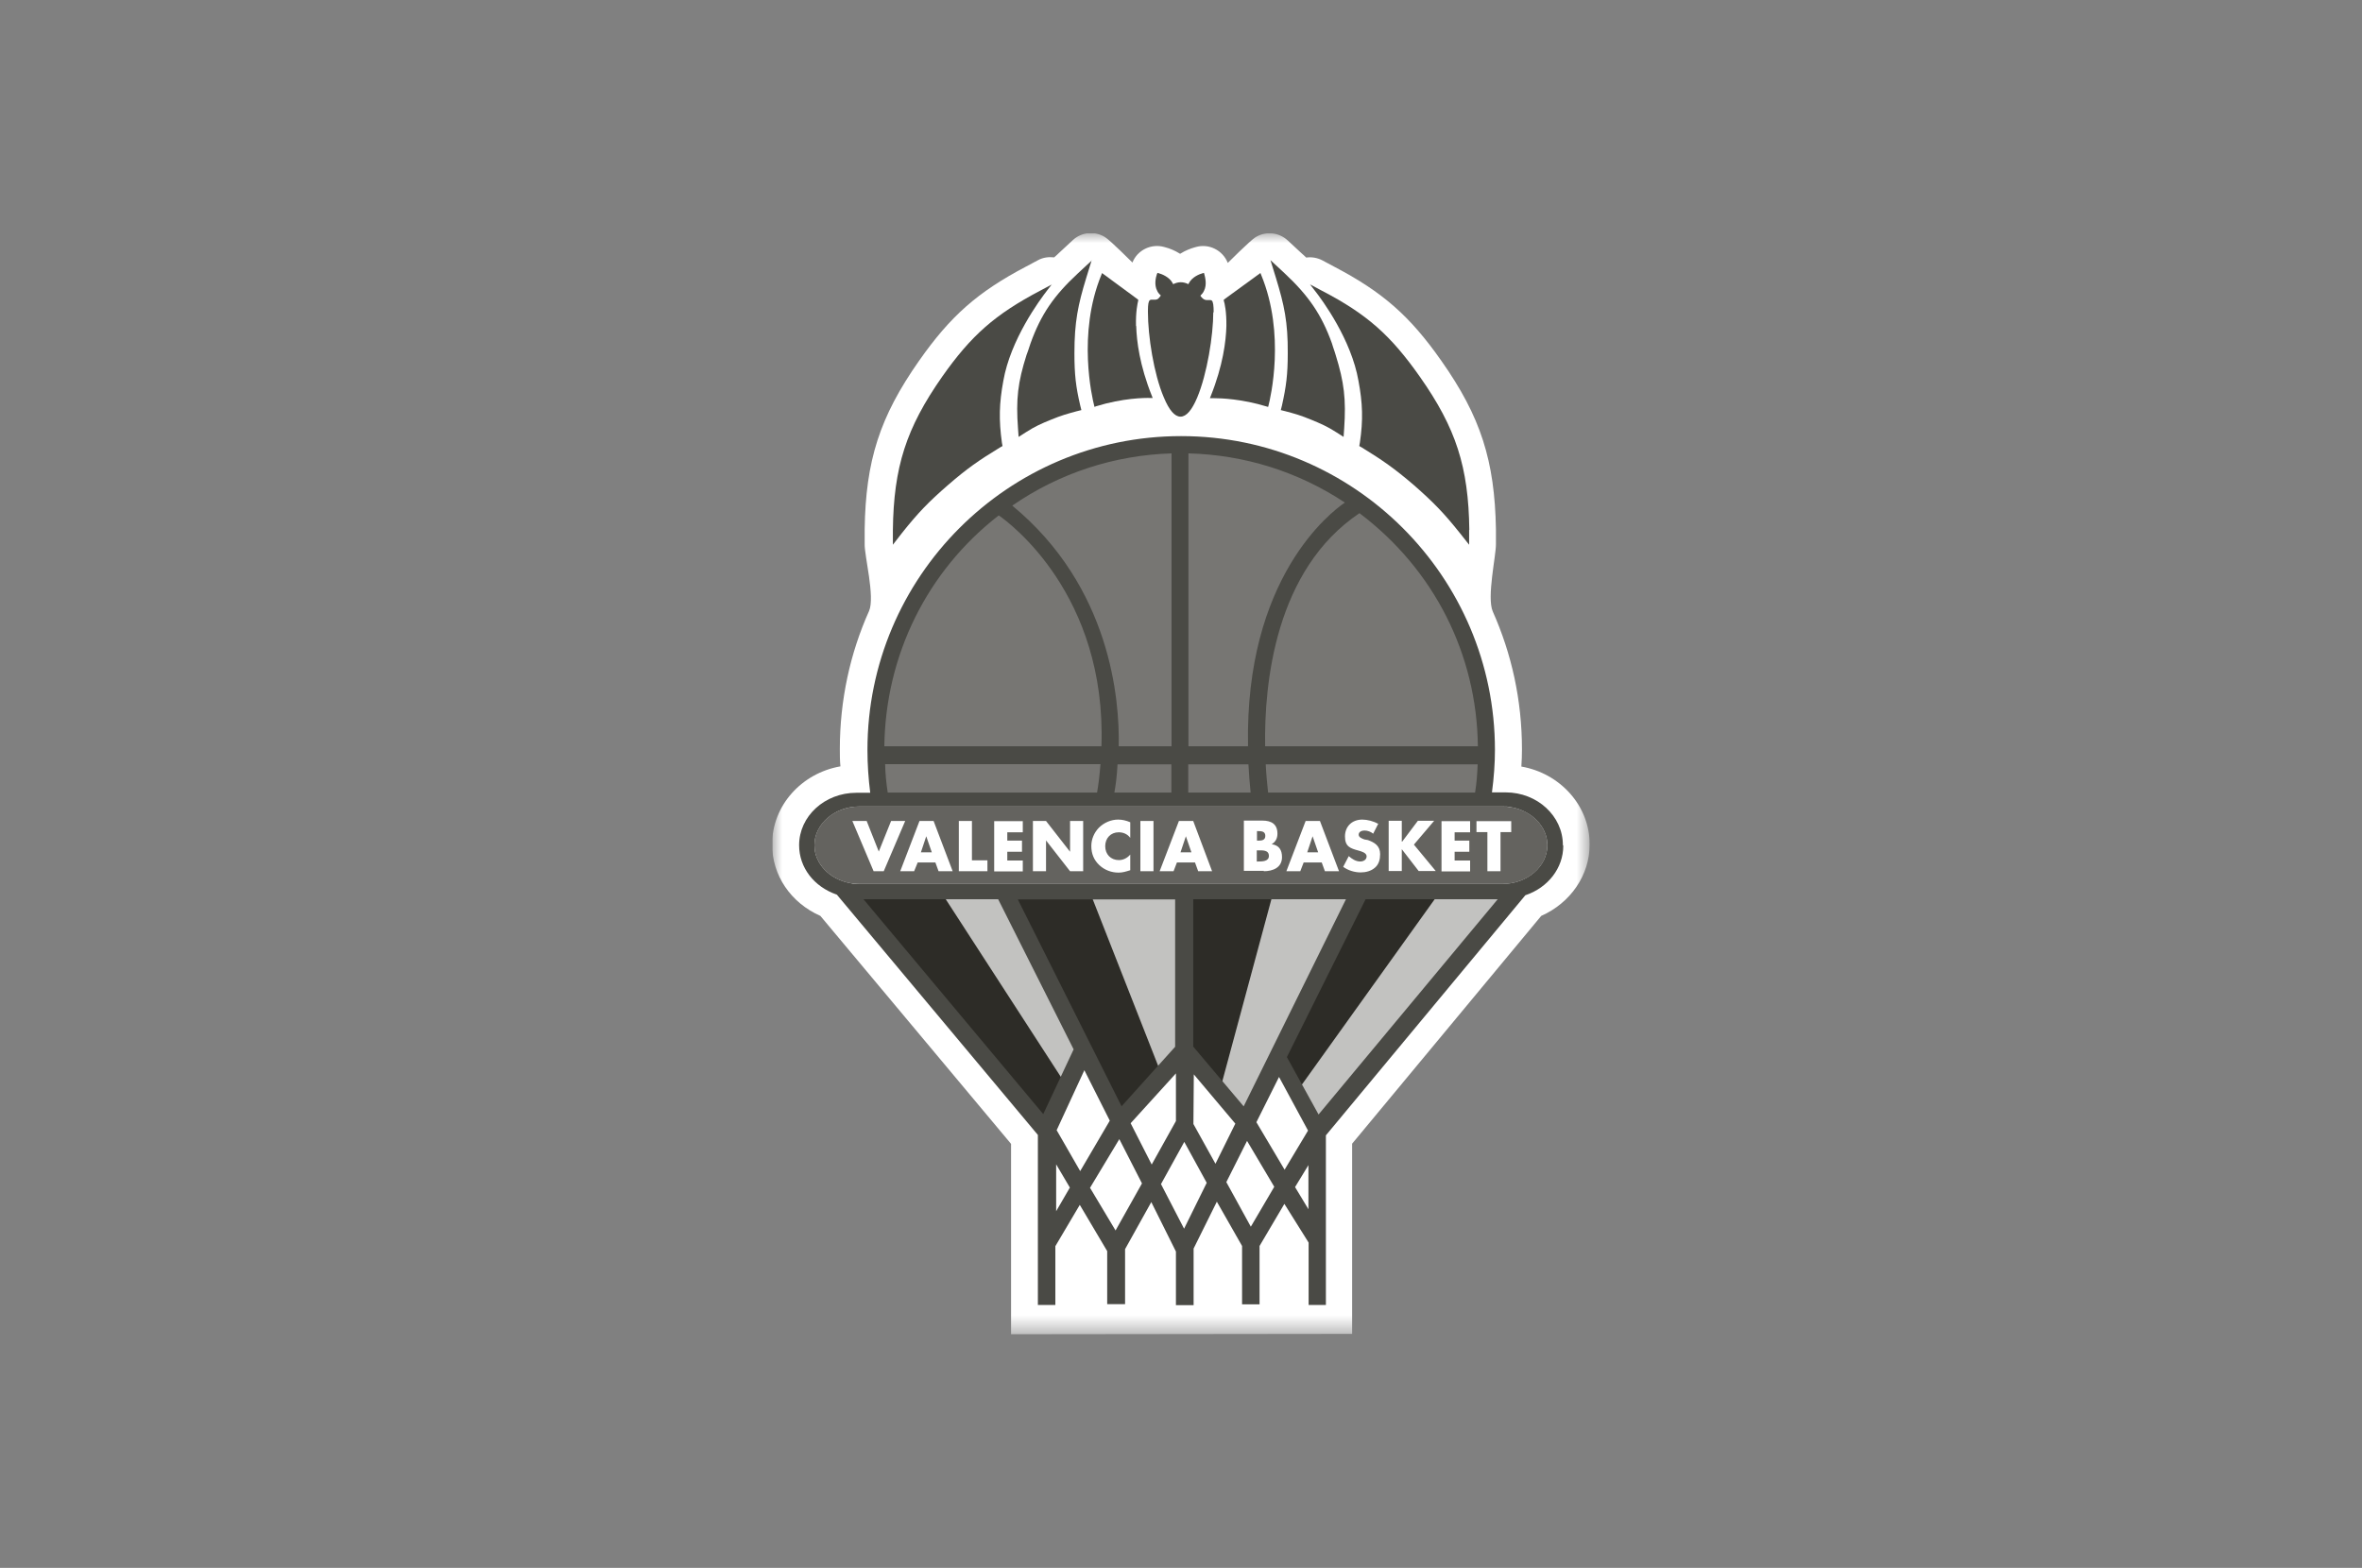 <svg xmlns="http://www.w3.org/2000/svg" xmlns:xlink="http://www.w3.org/1999/xlink" id="Capa_1" data-name="Capa 1" viewBox="0 0 118.91 78.95"><rect x="0" y="0" width="118.91" height="78.95" fill="#808080" stroke="none"/><defs><style>      .cls-1 {        mask: url(#mask-15);      }      .cls-2 {        mask: url(#mask-5);      }      .cls-3 {        mask: url(#mask-13);      }      .cls-4 {        mask: url(#mask-1);      }      .cls-5 {        mask: url(#mask-10);      }      .cls-6 {        mask: url(#mask-6);      }      .cls-7 {        mask: url(#mask-7);      }      .cls-8 {        mask: url(#mask-18);      }      .cls-9 {        fill: #fff;      }      .cls-10 {        mask: url(#mask-17);      }      .cls-11 {        mask: url(#mask);      }      .cls-12 {        mask: url(#mask-20);      }      .cls-13 {        fill: none;      }      .cls-14 {        mask: url(#mask-8);      }      .cls-15 {        mask: url(#mask-2);      }      .cls-16 {        mask: url(#mask-9);      }      .cls-17 {        mask: url(#mask-21);      }      .cls-18 {        fill: #777673;      }      .cls-19 {        mask: url(#mask-23);      }      .cls-20 {        mask: url(#mask-26);      }      .cls-21 {        mask: url(#mask-24);      }      .cls-22 {        mask: url(#mask-16);      }      .cls-23 {        mask: url(#mask-19);      }      .cls-24 {        mask: url(#mask-25);      }      .cls-25 {        fill: #2d2c27;      }      .cls-26 {        mask: url(#mask-11);      }      .cls-27 {        mask: url(#mask-12);      }      .cls-28 {        fill: #4a4a45;      }      .cls-29 {        mask: url(#mask-22);      }      .cls-30 {        mask: url(#mask-4);      }      .cls-31 {        mask: url(#mask-14);      }      .cls-32 {        clip-path: url(#clippath);      }      .cls-33 {        mask: url(#mask-27);      }      .cls-34 {        fill: #c2c2c0;      }      .cls-35 {        fill: #64635f;      }      .cls-36 {        mask: url(#mask-3);      }    </style><clipPath id="clippath"><rect class="cls-13" x="38.88" y="11.75" width="41.16" height="55.45"></rect></clipPath><mask id="mask" x="38.88" y="11.74" width="41.16" height="55.47" maskUnits="userSpaceOnUse"><g id="mask0_4555_4581" data-name="mask0 4555 4581"><path class="cls-9" d="M80.04,11.75h-41.16v55.45h41.16V11.75Z"></path></g></mask><mask id="mask-1" x="38.88" y="11.75" width="41.16" height="55.45" maskUnits="userSpaceOnUse"><g id="mask1_4555_4581" data-name="mask1 4555 4581"><path class="cls-9" d="M80.04,11.75h-41.16v55.45h41.16V11.75Z"></path></g></mask><mask id="mask-2" x="38.88" y="11.75" width="41.16" height="55.45" maskUnits="userSpaceOnUse"><g id="mask2_4555_4581" data-name="mask2 4555 4581"><path class="cls-9" d="M80.04,11.75h-41.16v55.45h41.16V11.75Z"></path></g></mask><mask id="mask-3" x="38.88" y="11.75" width="41.16" height="55.45" maskUnits="userSpaceOnUse"><g id="mask3_4555_4581" data-name="mask3 4555 4581"><path class="cls-9" d="M80.04,11.75h-41.16v55.45h41.16V11.75Z"></path></g></mask><mask id="mask-4" x="38.88" y="11.75" width="41.16" height="55.45" maskUnits="userSpaceOnUse"><g id="mask4_4555_4581" data-name="mask4 4555 4581"><path class="cls-9" d="M80.04,11.75h-41.16v55.45h41.16V11.75Z"></path></g></mask><mask id="mask-5" x="38.88" y="11.75" width="41.16" height="55.45" maskUnits="userSpaceOnUse"><g id="mask5_4555_4581" data-name="mask5 4555 4581"><path class="cls-9" d="M80.04,11.75h-41.16v55.45h41.16V11.75Z"></path></g></mask><mask id="mask-6" x="38.88" y="11.75" width="41.16" height="55.45" maskUnits="userSpaceOnUse"><g id="mask6_4555_4581" data-name="mask6 4555 4581"><path class="cls-9" d="M80.04,11.75h-41.16v55.45h41.16V11.75Z"></path></g></mask><mask id="mask-7" x="38.88" y="11.75" width="41.16" height="55.45" maskUnits="userSpaceOnUse"><g id="mask7_4555_4581" data-name="mask7 4555 4581"><path class="cls-9" d="M80.04,11.75h-41.16v55.45h41.16V11.75Z"></path></g></mask><mask id="mask-8" x="38.88" y="11.75" width="41.16" height="55.45" maskUnits="userSpaceOnUse"><g id="mask8_4555_4581" data-name="mask8 4555 4581"><path class="cls-9" d="M80.04,11.75h-41.16v55.45h41.16V11.75Z"></path></g></mask><mask id="mask-9" x="38.88" y="11.75" width="41.16" height="55.45" maskUnits="userSpaceOnUse"><g id="mask9_4555_4581" data-name="mask9 4555 4581"><path class="cls-9" d="M80.04,11.75h-41.16v55.45h41.16V11.75Z"></path></g></mask><mask id="mask-10" x="38.88" y="11.75" width="41.16" height="55.45" maskUnits="userSpaceOnUse"><g id="mask10_4555_4581" data-name="mask10 4555 4581"><path class="cls-9" d="M80.04,11.75h-41.16v55.45h41.16V11.75Z"></path></g></mask><mask id="mask-11" x="38.88" y="11.75" width="41.16" height="55.45" maskUnits="userSpaceOnUse"><g id="mask11_4555_4581" data-name="mask11 4555 4581"><path class="cls-9" d="M80.04,11.75h-41.16v55.45h41.16V11.75Z"></path></g></mask><mask id="mask-12" x="38.88" y="11.75" width="41.16" height="55.45" maskUnits="userSpaceOnUse"><g id="mask12_4555_4581" data-name="mask12 4555 4581"><path class="cls-9" d="M80.04,11.75h-41.16v55.45h41.16V11.75Z"></path></g></mask><mask id="mask-13" x="38.88" y="11.75" width="41.16" height="55.45" maskUnits="userSpaceOnUse"><g id="mask13_4555_4581" data-name="mask13 4555 4581"><path class="cls-9" d="M80.04,11.75h-41.16v55.45h41.16V11.75Z"></path></g></mask><mask id="mask-14" x="38.88" y="11.75" width="41.16" height="55.45" maskUnits="userSpaceOnUse"><g id="mask14_4555_4581" data-name="mask14 4555 4581"><path class="cls-9" d="M80.04,11.75h-41.16v55.45h41.16V11.75Z"></path></g></mask><mask id="mask-15" x="38.88" y="11.75" width="41.16" height="55.45" maskUnits="userSpaceOnUse"><g id="mask15_4555_4581" data-name="mask15 4555 4581"><path class="cls-9" d="M80.04,11.75h-41.16v55.45h41.16V11.75Z"></path></g></mask><mask id="mask-16" x="38.88" y="11.75" width="41.16" height="55.45" maskUnits="userSpaceOnUse"><g id="mask16_4555_4581" data-name="mask16 4555 4581"><path class="cls-9" d="M80.04,11.75h-41.16v55.45h41.16V11.75Z"></path></g></mask><mask id="mask-17" x="38.88" y="11.75" width="41.16" height="55.45" maskUnits="userSpaceOnUse"><g id="mask17_4555_4581" data-name="mask17 4555 4581"><path class="cls-9" d="M80.04,11.75h-41.16v55.45h41.16V11.75Z"></path></g></mask><mask id="mask-18" x="38.88" y="11.75" width="41.16" height="55.45" maskUnits="userSpaceOnUse"><g id="mask18_4555_4581" data-name="mask18 4555 4581"><path class="cls-9" d="M80.04,11.75h-41.16v55.45h41.16V11.75Z"></path></g></mask><mask id="mask-19" x="38.88" y="11.75" width="41.16" height="55.45" maskUnits="userSpaceOnUse"><g id="mask19_4555_4581" data-name="mask19 4555 4581"><path class="cls-9" d="M80.04,11.75h-41.16v55.45h41.16V11.75Z"></path></g></mask><mask id="mask-20" x="38.88" y="11.75" width="41.16" height="55.45" maskUnits="userSpaceOnUse"><g id="mask20_4555_4581" data-name="mask20 4555 4581"><path class="cls-9" d="M80.04,11.75h-41.16v55.45h41.16V11.75Z"></path></g></mask><mask id="mask-21" x="38.88" y="11.75" width="41.16" height="55.45" maskUnits="userSpaceOnUse"><g id="mask21_4555_4581" data-name="mask21 4555 4581"><path class="cls-9" d="M80.04,11.75h-41.16v55.45h41.16V11.75Z"></path></g></mask><mask id="mask-22" x="38.88" y="11.75" width="41.16" height="55.45" maskUnits="userSpaceOnUse"><g id="mask22_4555_4581" data-name="mask22 4555 4581"><path class="cls-9" d="M80.04,11.75h-41.16v55.45h41.16V11.75Z"></path></g></mask><mask id="mask-23" x="38.88" y="11.75" width="41.16" height="55.45" maskUnits="userSpaceOnUse"><g id="mask23_4555_4581" data-name="mask23 4555 4581"><path class="cls-9" d="M80.04,11.75h-41.16v55.45h41.16V11.75Z"></path></g></mask><mask id="mask-24" x="38.88" y="11.75" width="41.16" height="55.45" maskUnits="userSpaceOnUse"><g id="mask24_4555_4581" data-name="mask24 4555 4581"><path class="cls-9" d="M80.04,11.75h-41.16v55.45h41.16V11.75Z"></path></g></mask><mask id="mask-25" x="38.88" y="11.75" width="41.16" height="55.45" maskUnits="userSpaceOnUse"><g id="mask25_4555_4581" data-name="mask25 4555 4581"><path class="cls-9" d="M80.04,11.75h-41.16v55.45h41.16V11.75Z"></path></g></mask><mask id="mask-26" x="38.88" y="11.75" width="41.16" height="55.45" maskUnits="userSpaceOnUse"><g id="mask26_4555_4581" data-name="mask26 4555 4581"><path class="cls-9" d="M80.04,11.75h-41.16v55.45h41.16V11.75Z"></path></g></mask><mask id="mask-27" x="38.88" y="11.75" width="41.16" height="55.45" maskUnits="userSpaceOnUse"><g id="mask27_4555_4581" data-name="mask27 4555 4581"><path class="cls-9" d="M80.04,11.75h-41.16v55.45h41.16V11.75Z"></path></g></mask></defs><g class="cls-32"><g><g class="cls-11"><path class="cls-9" d="M76.59,38.6c.02-.29.03-.59.03-.87,0-2.47-.52-4.81-1.47-6.94-.31-.71.17-2.82.16-3.39v-.75c-.06-3.45-.77-5.67-2.74-8.47-1.59-2.27-2.96-3.47-5.4-4.75l-.6-.32c-.25-.13-.54-.18-.81-.14-.08-.08-.15-.14-.24-.22l-.7-.65c-.45-.41-1.11-.47-1.62-.15-.26.16-1.39,1.29-1.39,1.29-.25-.64-.95-.99-1.61-.8l-.07.02c-.18.05-.45.15-.72.32-.27-.17-.53-.27-.72-.32l-.07-.02c-.66-.19-1.36.15-1.61.78,0,0-1.13-1.13-1.38-1.28-.51-.32-1.18-.26-1.62.15l-.7.65c-.08.08-.16.15-.24.22-.27-.03-.55,0-.81.14l-.6.32c-2.45,1.29-3.81,2.49-5.4,4.76-1.97,2.81-2.68,5.02-2.73,8.47v.74c-.02.57.53,2.68.22,3.38-.95,2.12-1.47,4.48-1.47,6.95,0,.29,0,.59.03.87-1.95.34-3.44,1.97-3.44,3.93,0,1.56.94,2.94,2.43,3.6l9.6,11.48v9.59l17.17-.02v-9.58l9.52-11.47c1.47-.65,2.44-2.05,2.44-3.6,0-1.95-1.49-3.58-3.44-3.92"></path></g><g class="cls-4"><path class="cls-25" d="M58.99,37.8h.03s-.03,0-.03,0Z"></path></g><g class="cls-15"><path class="cls-28" d="M57.19,16.42c-.02-.72.08-1.16.11-1.28v-.05l-1.82-1.34-.03.08c-1.23,2.98-.46,6.22-.37,6.58l.02.08.07-.03c1.36-.42,2.46-.43,2.75-.42h.11l-.04-.1c-.62-1.55-.77-2.77-.79-3.53"></path></g><g class="cls-36"><path class="cls-28" d="M54.97,13.11l-.7.65c-1.22,1.13-1.87,2.08-2.39,3.53-.04.13-.09.26-.13.39l-.07.19c-.44,1.38-.54,2.24-.43,3.71l.03.42.36-.23c.47-.3.76-.43,1.28-.64.51-.21.8-.29,1.28-.42l.24-.06-.06-.24c-.22-.95-.29-1.54-.29-2.63,0-1.56.18-2.43.59-3.77l.28-.91h0Z"></path></g><g class="cls-30"><path class="cls-28" d="M52.96,14.32l-.6.32c-2.26,1.19-3.46,2.24-4.93,4.33-1.81,2.59-2.44,4.54-2.48,7.72v.74l.45-.58c.81-1.02,1.34-1.57,2.33-2.43.97-.84,1.55-1.24,2.6-1.88l.14-.08-.03-.16c-.16-1.15-.14-1.99.07-3.12.36-2.07,1.81-4.05,2.24-4.6l.2-.26Z"></path></g><g class="cls-2"><path class="cls-28" d="M63.45,13.75l-1.84,1.34v.05c.04.12.14.55.13,1.28-.02.76-.17,1.98-.79,3.53l-.04.1h.18c.39,0,1.44.04,2.68.42l.07.02.02-.07c.09-.36.87-3.59-.37-6.58l-.03-.08h0Z"></path></g><g class="cls-6"><path class="cls-28" d="M67.19,17.71c-.05-.15-.1-.29-.14-.43-.52-1.44-1.17-2.39-2.39-3.53l-.7-.65.28.91c.41,1.34.6,2.21.59,3.77,0,1.09-.08,1.68-.29,2.63l-.06.24.24.06c.49.13.77.21,1.28.42.51.21.81.34,1.28.64l.36.23.03-.42c.1-1.47,0-2.33-.43-3.71l-.05-.16h0Z"></path></g><g class="cls-7"><path class="cls-28" d="M61.1,15.74c0-.37-.03-.54-.09-.6-.03-.03-.07-.03-.1-.03h-.08c-.09,0-.23.03-.4-.22h0c.08-.08.14-.15.18-.24.17-.32.05-.72.02-.84l-.02-.07-.07.02c-.15.04-.52.18-.69.5l-.02.05c-.26-.13-.51-.13-.77,0l-.03-.06c-.16-.3-.54-.45-.69-.49l-.07-.02-.03.07c-.05.15-.15.53.02.84,0,.02.03.04.03.06.04.06.09.12.15.17h0c-.05.08-.1.13-.15.17,0,0,0,0-.02.02h-.03s-.04.02-.06.02h-.21s-.06,0-.09.03c-.06.06-.09.2-.09.52v.08c0,1.18.29,3.1.8,4.29.27.65.55.97.84.97s.57-.32.84-.96c.5-1.19.81-3.13.81-4.31"></path></g><g class="cls-14"><path class="cls-28" d="M73.97,26.69c-.04-3.18-.67-5.13-2.49-7.72-1.47-2.09-2.66-3.15-4.93-4.33l-.6-.32.2.26c.44.55,1.88,2.53,2.24,4.6.21,1.12.24,1.97.07,3.11l-.03.17.14.08c1.04.64,1.63,1.05,2.6,1.88.99.87,1.51,1.4,2.33,2.43l.46.58v-.75h0Z"></path></g><g class="cls-16"><path class="cls-34" d="M72.16,45.06h3.61l-9.36,11.36-1.04-1.85,6.79-9.52Z"></path></g><g class="cls-5"><path class="cls-34" d="M63.81,44.96l4.51.1-5.68,11.16-1.51-1.82,2.68-9.44Z"></path></g><g class="cls-26"><path class="cls-34" d="M54.86,45.06h4.56v7.9l-1.24,1.03-3.32-8.94Z"></path></g><g class="cls-27"><path class="cls-34" d="M46.8,45.09l3.57-.12,4.17,8.04s-.99,1.6-.99,1.7-6.75-9.62-6.75-9.62"></path></g><g class="cls-3"><path class="cls-35" d="M75.65,44.51h-32.39c-1.24,0-2.26-.87-2.26-1.95s1.02-1.95,2.26-1.95h32.38c1.24,0,2.26.87,2.26,1.95s-1.02,1.95-2.26,1.95"></path></g><g class="cls-31"><path class="cls-18" d="M59.76,39.97h3.28c-.06-.54-.09-1.05-.12-1.55h-3.17v1.55Z"></path></g><g class="cls-1"><path class="cls-18" d="M74.46,38.42h-10.82c.03.65.08,1.18.13,1.55h10.55c.08-.51.13-1.03.14-1.55Z"></path></g><g class="cls-22"><path class="cls-18" d="M74.48,37.66c-.03-4.86-2.4-9.17-6.03-11.89-4.26,2.83-4.89,8.43-4.83,11.89h10.86Z"></path></g><g class="cls-10"><path class="cls-18" d="M67.83,25.31s-5.13,3.04-4.93,12.35h-3.14v-14.89c2.98.06,5.77,1,8.07,2.55"></path></g><g class="cls-8"><path class="cls-18" d="M55.29,39.98h-10.67c-.08-.53-.13-1.04-.15-1.57h11c-.04.52-.1,1.03-.18,1.57Z"></path></g><g class="cls-23"><path class="cls-18" d="M56.03,39.98c.07-.38.14-.92.18-1.56h2.84v1.56h-3.02Z"></path></g><g class="cls-12"><path class="cls-18" d="M59.05,37.66h-2.8c.08-3.22-.79-8.43-5.4-12.19,2.33-1.64,5.15-2.62,8.21-2.7v14.89h0Z"></path></g><g class="cls-17"><path class="cls-18" d="M50.28,25.87c.1.07,5.53,3.7,5.24,11.78h-11.06c.03-4.8,2.3-9.05,5.82-11.77h0Z"></path></g><g class="cls-29"><path class="cls-25" d="M52.47,56.79l-9.88-11.92,4.6-.24,6.36,9.82-1.08,2.33Z"></path></g><g class="cls-19"><path class="cls-25" d="M56.32,56.22l-5.69-11.5,4.12-.1,3.7,9.42-2.12,2.18Z"></path></g><g class="cls-21"><path class="cls-25" d="M61.38,55.03l-1.96-2.12.16-8.29,4.51.35-2.71,10.05Z"></path></g><g class="cls-24"><path class="cls-25" d="M65.34,54.91l-1.22-1.94,4.27-8.34,4.13.24-7.19,10.04Z"></path></g><g class="cls-20"><path class="cls-9" d="M43.62,41.34h-.71l1.07,2.53h.51l1.08-2.53h-.71l-.62,1.54-.61-1.54ZM46.91,42.92h-.55l.27-.81.28.81h0ZM47.09,43.43l.16.44h.71l-.96-2.53h-.71l-.97,2.53h.7l.18-.44h.91ZM48.93,41.34h-.66v2.53h1.44v-.55h-.78v-1.97h0ZM51.49,41.9v-.55h-1.44v2.53h1.44v-.55h-.78v-.44h.74v-.56h-.74v-.42h.78ZM52,43.87h.66v-1.55l1.21,1.55h.66v-2.53h-.66v1.55l-1.21-1.55h-.66v2.53ZM56.89,41.4c-.19-.08-.39-.13-.6-.13-.35,0-.71.15-.97.41-.24.25-.38.58-.38.92,0,.39.13.71.41.97.26.24.6.37.96.37.21,0,.36-.05.59-.12v-.79c-.14.17-.35.28-.57.28-.41,0-.69-.29-.69-.7s.28-.7.68-.7c.23,0,.44.09.58.28v-.78h0ZM58.07,41.34h-.66v2.53h.66v-2.53ZM59.98,42.92h-.55l.27-.81.28.81ZM60.16,43.43l.16.44h.7l-.95-2.53h-.72l-.97,2.53h.7l.17-.44h.92ZM63.27,41.85h.04c.18,0,.39,0,.39.24,0,.22-.18.24-.35.24h-.07v-.49h0ZM63.27,42.82h.07c.21,0,.54-.03.54.28,0,.28-.34.28-.53.28h-.08v-.55ZM63.62,43.87c.46,0,.92-.18.92-.71,0-.36-.15-.6-.52-.65.2-.12.29-.3.29-.53,0-.48-.3-.66-.76-.66h-.93v2.53h1.01ZM66.36,42.92h-.55l.27-.81.28.81ZM66.54,43.43l.16.44h.71l-.96-2.53h-.72l-.97,2.53h.7l.17-.44h.92ZM69.37,41.48c-.22-.13-.54-.21-.79-.21-.51,0-.87.34-.87.85s.27.6.68.71c.14.04.41.11.41.29s-.17.26-.32.26c-.23,0-.42-.13-.58-.27l-.28.54c.25.18.57.28.88.28.26,0,.53-.07.72-.24.2-.17.26-.42.26-.68,0-.42-.28-.59-.62-.71l-.17-.03c-.11-.04-.29-.1-.29-.24,0-.15.16-.21.29-.21.16,0,.32.06.44.16l.26-.51h-.02ZM70.57,42.38v-1.05h-.66v2.53h.66v-1.1l.85,1.1h.86l-1.1-1.33,1.02-1.2h-.82l-.79,1.05h0ZM74.01,41.9v-.55h-1.44v2.53h1.44v-.55h-.78v-.44h.74v-.56h-.74v-.42h.78ZM75.54,41.9h.54v-.55h-1.75v.55h.55v1.97h.66v-1.97Z"></path></g><g class="cls-33"><path class="cls-28" d="M78.68,42.55c0-1.46-1.29-2.65-2.88-2.65h-.69c.1-.76.15-1.47.15-2.14,0-8.71-7.09-15.8-15.8-15.8s-15.79,7.09-15.79,15.8c0,.73.05,1.45.14,2.16h-.7c-1.59,0-2.88,1.18-2.88,2.64,0,1.12.74,2.09,1.9,2.49l10.12,12.1v8.56h.88v-2.96l1.23-2.08,1.38,2.33v2.67h.9v-2.77l1.32-2.37,1.24,2.49v2.7h.89v-2.85l1.17-2.36,1.27,2.23v2.94h.88v-2.94l1.25-2.12,1.22,1.95v3.14h.87v-8.54l10.04-12.09c1.14-.38,1.91-1.37,1.91-2.49M64.79,53.22l3.96-7.94h6.65l-9.02,10.84-1.6-2.9ZM62.61,55.71l-2.54-3.01v-7.42h7.69l-5.15,10.43ZM65.2,59.77l.67-1.1v2.22l-.67-1.11h0ZM63.25,56.51l1.14-2.28,1.46,2.7-1.18,1.97-1.43-2.41h0ZM61.74,59.52l1.04-2.07,1.37,2.31-1.18,2.01-1.23-2.24ZM61.19,58.6l-1.11-2,.02-2.5,2.09,2.48-1,2.02ZM58.45,59.62l1.17-2.12,1.13,2.06-1.14,2.31-1.17-2.26h0ZM56.92,56.56l2.28-2.51v2.4l-1.22,2.19-1.06-2.08ZM56.46,55.7l-5.22-10.41h7.92v7.42l-2.7,3ZM54.87,59.82l1.48-2.46,1.14,2.23-1.33,2.37-1.28-2.14h0ZM53.2,56.9l1.39-3.01,1.28,2.54-1.49,2.54-1.19-2.07h0ZM53.17,58.63l.69,1.17-.69,1.19v-2.36ZM43.47,45.28h6.78l3.8,7.56-1.53,3.26-9.05-10.82h0ZM50.29,25.96c.52.36,5.42,3.97,5.16,11.62h-10.93c.06-4.59,2.15-8.82,5.75-11.62M55.4,38.49c-.04.5-.09.96-.17,1.42h-10.54c-.07-.47-.12-.93-.13-1.43h10.85,0ZM58.98,22.83v14.75h-2.66c.05-2.34-.4-8.03-5.36-12.12,2.36-1.63,5.12-2.54,8.02-2.63ZM56.27,38.49h2.7v1.42h-2.87c.06-.32.13-.81.16-1.42M67.7,25.31c-.69.47-5.04,3.78-4.87,12.27h-3v-14.75c2.81.07,5.53.92,7.88,2.48M62.85,38.49c.03.5.06.97.11,1.42h-3.14v-1.42h3.03ZM74.41,37.58h-10.72c-.05-3.19.51-8.89,4.75-11.74,3.75,2.83,5.91,7.1,5.96,11.74ZM74.39,38.49c-.02.47-.05.94-.13,1.42h-10.42c-.04-.37-.09-.86-.12-1.42h10.67ZM77.9,42.56c0,1.07-1.02,1.95-2.26,1.95h-32.38c-.16,0-.31,0-.45-.04-1.03-.18-1.81-.97-1.81-1.91,0-1.07,1.02-1.95,2.26-1.95h32.38c.15,0,.31,0,.45.04,1.02.18,1.81.97,1.81,1.91"></path></g></g></g></svg>